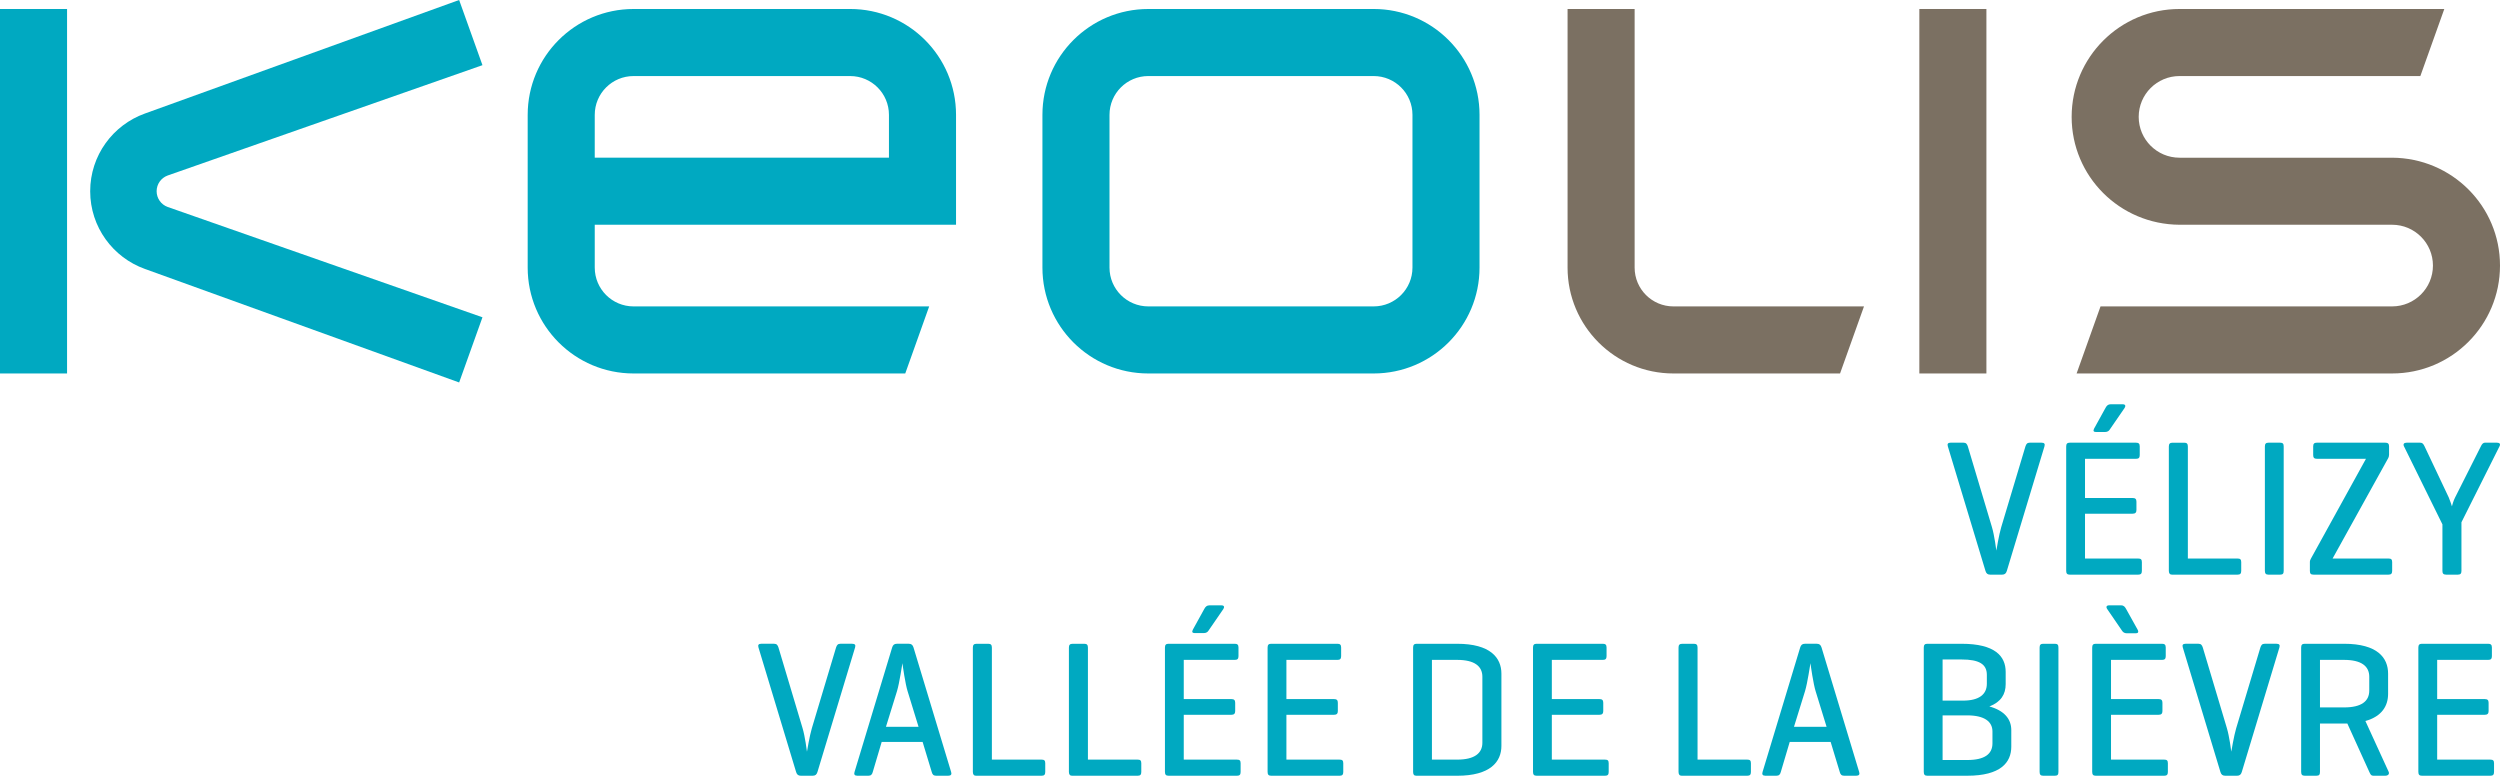<?xml version="1.0" encoding="UTF-8"?>
<svg id="uuid-7673de6c-994b-4187-8ede-8e37f3cceed6" data-name="Calque 2" xmlns="http://www.w3.org/2000/svg" width="100mm" height="31.029mm" viewBox="0 0 283.465 87.956">
  <defs>
    <style>
      .uuid-f69b9315-7594-4ca1-98d5-8613827cadca, .uuid-f99ef8f2-3b37-4047-93d0-5f8df5dd9b0b {
        fill-rule: evenodd;
      }

      .uuid-f69b9315-7594-4ca1-98d5-8613827cadca, .uuid-9497054d-3662-43bc-856a-3548d09b9804 {
        fill: #7b7062;
      }

      .uuid-96f2455d-fb34-410c-924c-2d39d7479ff1, .uuid-f99ef8f2-3b37-4047-93d0-5f8df5dd9b0b {
        fill: #00a9c1;
      }
    </style>
  </defs>
  <g id="uuid-a422dcfa-53f5-46fa-97ff-1930e2a3afca" data-name="Noms vectorisés">
    <g id="uuid-f8424611-319d-4145-9605-c160e42f8778" data-name="Vélizy Vallée de la Bièvre">
      <path class="uuid-96f2455d-fb34-410c-924c-2d39d7479ff1" d="M225.654,65.156c-.286,0-.44-.132-.528-.418l-4.269-14.126c-.088-.286,.022-.418,.308-.418h1.474c.286,0,.396,.153,.484,.418l2.728,9.131c.286,.925,.506,2.685,.506,2.685,0,0,.308-1.849,.55-2.641l2.75-9.175c.088-.265,.198-.418,.484-.418h1.342c.308,0,.418,.132,.33,.418l-4.269,14.126c-.088,.286-.242,.418-.528,.418h-1.364Z"/>
      <path class="uuid-96f2455d-fb34-410c-924c-2d39d7479ff1" d="M234.673,65.156c-.286,0-.396-.132-.396-.44v-14.082c0-.308,.11-.439,.396-.439h7.525c.286,0,.418,.109,.418,.418v.99c0,.308-.132,.418-.418,.418h-5.787v4.444h5.391c.308,0,.44,.11,.44,.418v.946c0,.286-.132,.418-.44,.418h-5.391v5.083h6.029c.286,0,.418,.088,.418,.396v1.013c0,.308-.132,.418-.418,.418h-7.767Zm4.533-16.437c-.066,.11-.22,.265-.528,.265h-1.012c-.264,0-.374-.11-.22-.396l1.298-2.354c.132-.242,.286-.396,.572-.396h1.364c.308,0,.374,.176,.22,.418l-1.694,2.464Z"/>
      <path class="uuid-96f2455d-fb34-410c-924c-2d39d7479ff1" d="M248.072,63.33h5.633c.286,0,.418,.088,.418,.396v1.013c0,.308-.132,.418-.418,.418h-7.437c-.242,0-.352-.154-.352-.44v-14.082c0-.308,.11-.439,.418-.439h1.342c.286,0,.396,.132,.396,.439v12.696Z"/>
      <path class="uuid-96f2455d-fb34-410c-924c-2d39d7479ff1" d="M258.939,64.716c0,.309-.088,.44-.396,.44h-1.342c-.286,0-.396-.132-.396-.44v-14.082c0-.308,.11-.439,.396-.439h1.342c.308,0,.396,.132,.396,.439v14.082Z"/>
      <path class="uuid-96f2455d-fb34-410c-924c-2d39d7479ff1" d="M270.446,50.194c.308,0,.44,.109,.44,.418v.946c0,.153-.044,.286-.088,.374l-6.315,11.397h6.337c.286,0,.418,.088,.418,.396v1.013c0,.308-.132,.418-.418,.418h-8.493c-.308,0-.418-.11-.418-.418v-1.013c0-.153,.044-.241,.11-.374l6.249-11.331h-5.567c-.286,0-.418-.11-.418-.418v-.99c0-.309,.132-.418,.418-.418h7.745Z"/>
      <path class="uuid-96f2455d-fb34-410c-924c-2d39d7479ff1" d="M277.661,56.421c.132,.309,.33,.902,.353,.99,0-.044,.197-.704,.352-.99l2.927-5.809c.109-.22,.22-.418,.483-.418h1.343c.286,0,.44,.132,.286,.418l-4.312,8.604v5.522c0,.286-.11,.418-.396,.418h-1.342c-.309,0-.418-.132-.418-.418v-5.281l-4.357-8.845c-.132-.265,0-.418,.308-.418h1.518c.286,0,.374,.153,.506,.418l2.75,5.809Z"/>
      <path class="uuid-96f2455d-fb34-410c-924c-2d39d7479ff1" d="M90.796,87.956c-.286,0-.44-.132-.528-.418l-4.269-14.126c-.088-.286,.022-.418,.308-.418h1.474c.286,0,.396,.153,.484,.418l2.728,9.131c.286,.925,.506,2.685,.506,2.685,0,0,.308-1.848,.55-2.641l2.75-9.175c.088-.265,.198-.418,.484-.418h1.342c.308,0,.418,.132,.33,.418l-4.269,14.126c-.088,.286-.242,.418-.528,.418h-1.364Z"/>
      <path class="uuid-96f2455d-fb34-410c-924c-2d39d7479ff1" d="M103.05,72.994c.286,0,.44,.132,.528,.418l4.269,14.126c.088,.264-.022,.418-.33,.418h-1.386c-.286,0-.418-.154-.484-.418l-1.034-3.41h-4.643l-1.012,3.41c-.066,.264-.198,.418-.484,.418h-1.276c-.286,0-.396-.154-.308-.418l4.269-14.126c.088-.286,.242-.418,.528-.418h1.364Zm-.132,5.412c-.264-.813-.572-2.97-.594-3.212-.044,.198-.33,2.223-.616,3.168l-1.254,4.049h3.697l-1.232-4.005Z"/>
      <path class="uuid-96f2455d-fb34-410c-924c-2d39d7479ff1" d="M112.465,86.13h5.633c.286,0,.418,.088,.418,.396v1.013c0,.308-.132,.418-.418,.418h-7.437c-.242,0-.352-.154-.352-.44v-14.082c0-.308,.11-.439,.418-.439h1.342c.286,0,.396,.132,.396,.439v12.696Z"/>
      <path class="uuid-96f2455d-fb34-410c-924c-2d39d7479ff1" d="M123.355,86.13h5.633c.286,0,.418,.088,.418,.396v1.013c0,.308-.132,.418-.418,.418h-7.437c-.242,0-.352-.154-.352-.44v-14.082c0-.308,.11-.439,.418-.439h1.342c.286,0,.396,.132,.396,.439v12.696Z"/>
      <path class="uuid-96f2455d-fb34-410c-924c-2d39d7479ff1" d="M132.484,87.956c-.286,0-.396-.132-.396-.44v-14.082c0-.308,.11-.439,.396-.439h7.525c.286,0,.418,.109,.418,.418v.99c0,.308-.132,.418-.418,.418h-5.787v4.444h5.391c.308,0,.44,.11,.44,.418v.946c0,.286-.132,.418-.44,.418h-5.391v5.083h6.029c.286,0,.418,.088,.418,.396v1.013c0,.308-.132,.418-.418,.418h-7.767Zm4.533-16.437c-.066,.11-.22,.265-.528,.265h-1.012c-.264,0-.374-.11-.22-.396l1.298-2.354c.132-.242,.286-.396,.572-.396h1.364c.308,0,.374,.176,.22,.418l-1.694,2.464Z"/>
      <path class="uuid-96f2455d-fb34-410c-924c-2d39d7479ff1" d="M144.123,87.956c-.286,0-.396-.132-.396-.44v-14.082c0-.308,.11-.439,.396-.439h7.525c.286,0,.418,.109,.418,.418v.99c0,.308-.132,.418-.418,.418h-5.787v4.444h5.391c.308,0,.44,.11,.44,.418v.946c0,.286-.132,.418-.44,.418h-5.391v5.083h6.029c.286,0,.418,.088,.418,.396v1.013c0,.308-.132,.418-.418,.418h-7.767Z"/>
      <path class="uuid-96f2455d-fb34-410c-924c-2d39d7479ff1" d="M160.579,87.956c-.264,0-.352-.154-.352-.44v-14.082c0-.308,.11-.439,.396-.439h4.599c3.763,0,5.017,1.584,5.017,3.389v8.185c0,1.805-1.254,3.389-5.017,3.389h-4.643Zm1.782-13.136v11.31h2.86c1.98,0,2.86-.727,2.86-1.914v-7.481c0-1.188-.88-1.914-2.86-1.914h-2.86Z"/>
      <path class="uuid-96f2455d-fb34-410c-924c-2d39d7479ff1" d="M174.218,87.956c-.286,0-.396-.132-.396-.44v-14.082c0-.308,.11-.439,.396-.439h7.525c.286,0,.418,.109,.418,.418v.99c0,.308-.132,.418-.418,.418h-5.787v4.444h5.391c.308,0,.44,.11,.44,.418v.946c0,.286-.132,.418-.44,.418h-5.391v5.083h6.029c.286,0,.418,.088,.418,.396v1.013c0,.308-.132,.418-.418,.418h-7.767Z"/>
      <path class="uuid-96f2455d-fb34-410c-924c-2d39d7479ff1" d="M192.478,86.13h5.633c.286,0,.418,.088,.418,.396v1.013c0,.308-.132,.418-.418,.418h-7.437c-.242,0-.352-.154-.352-.44v-14.082c0-.308,.11-.439,.418-.439h1.342c.286,0,.396,.132,.396,.439v12.696Z"/>
      <path class="uuid-96f2455d-fb34-410c-924c-2d39d7479ff1" d="M206.008,72.994c.286,0,.44,.132,.528,.418l4.269,14.126c.088,.264-.022,.418-.33,.418h-1.386c-.286,0-.418-.154-.484-.418l-1.034-3.41h-4.643l-1.012,3.41c-.066,.264-.198,.418-.484,.418h-1.276c-.286,0-.396-.154-.308-.418l4.269-14.126c.088-.286,.242-.418,.528-.418h1.364Zm-.132,5.412c-.264-.813-.572-2.97-.594-3.212-.044,.198-.33,2.223-.616,3.168l-1.254,4.049h3.697l-1.232-4.005Z"/>
      <path class="uuid-96f2455d-fb34-410c-924c-2d39d7479ff1" d="M218.525,87.956c-.286,0-.396-.132-.396-.44v-14.082c0-.308,.11-.439,.396-.439h3.895c3.785,0,4.995,1.408,4.995,3.19v1.386c0,1.145-.528,2.024-1.849,2.53,1.672,.463,2.486,1.408,2.486,2.685v1.87c0,1.805-1.21,3.301-4.995,3.301h-4.533Zm1.738-13.18v4.664h2.311c1.826,0,2.706-.704,2.706-1.914v-1.012c0-1.21-.88-1.738-2.86-1.738h-2.156Zm0,6.337v5.061h2.794c1.98,0,2.86-.683,2.86-1.893v-1.342c0-1.101-.88-1.826-2.86-1.826h-2.794Z"/>
      <path class="uuid-96f2455d-fb34-410c-924c-2d39d7479ff1" d="M233.397,87.516c0,.309-.088,.44-.396,.44h-1.342c-.286,0-.396-.132-.396-.44v-14.082c0-.308,.11-.439,.396-.439h1.342c.308,0,.396,.132,.396,.439v14.082Z"/>
      <path class="uuid-96f2455d-fb34-410c-924c-2d39d7479ff1" d="M237.621,87.956c-.286,0-.396-.132-.396-.44v-14.082c0-.308,.11-.439,.396-.439h7.525c.286,0,.418,.109,.418,.418v.99c0,.308-.132,.418-.418,.418h-5.787v4.444h5.391c.308,0,.44,.11,.44,.418v.946c0,.286-.132,.418-.44,.418h-5.391v5.083h6.029c.286,0,.418,.088,.418,.396v1.013c0,.308-.132,.418-.418,.418h-7.767Zm1.32-18.879c-.176-.242-.11-.439,.198-.439h1.364c.308,0,.44,.176,.572,.418l1.298,2.332c.154,.286,.044,.418-.198,.418h-1.034c-.286,0-.44-.154-.528-.286l-1.672-2.442Z"/>
      <path class="uuid-96f2455d-fb34-410c-924c-2d39d7479ff1" d="M252.295,87.956c-.286,0-.44-.132-.528-.418l-4.269-14.126c-.088-.286,.022-.418,.308-.418h1.474c.286,0,.396,.153,.484,.418l2.728,9.131c.286,.925,.506,2.685,.506,2.685,0,0,.308-1.848,.55-2.641l2.75-9.175c.088-.265,.198-.418,.484-.418h1.342c.308,0,.418,.132,.33,.418l-4.269,14.126c-.088,.286-.242,.418-.528,.418h-1.364Z"/>
      <path class="uuid-96f2455d-fb34-410c-924c-2d39d7479ff1" d="M263.053,82.037v5.479c0,.309-.088,.44-.396,.44h-1.342c-.286,0-.396-.132-.396-.44v-14.082c0-.308,.11-.439,.396-.439h4.467c3.785,0,4.995,1.584,4.995,3.389v2.288c0,1.342-.682,2.552-2.574,3.08l2.64,5.765c.11,.265-.088,.44-.396,.44h-1.32c-.308,0-.352-.176-.484-.44l-2.486-5.479h-3.103Zm0-7.217v5.391h2.729c1.98,0,2.86-.704,2.86-1.914v-1.562c0-1.188-.88-1.914-2.86-1.914h-2.729Z"/>
      <path class="uuid-96f2455d-fb34-410c-924c-2d39d7479ff1" d="M274.603,87.956c-.286,0-.396-.132-.396-.44v-14.082c0-.308,.11-.439,.396-.439h7.525c.285,0,.418,.109,.418,.418v.99c0,.308-.133,.418-.418,.418h-5.787v4.444h5.391c.308,0,.44,.11,.44,.418v.946c0,.286-.133,.418-.44,.418h-5.391v5.083h6.028c.286,0,.419,.088,.419,.396v1.013c0,.308-.133,.418-.419,.418h-7.767Z"/>
    </g>
  </g>
  <g id="uuid-3dc5051c-920d-4aff-94a8-9796d53114e7" data-name="Base">
    <g id="uuid-361a9b85-c44d-4cc7-ae52-b42d8295512a" data-name="LOGO KEOLIS">
      <g>
        <g>
          <path class="uuid-f69b9315-7594-4ca1-98d5-8613827cadca" d="M271.234,17.881h-24.107c-2.557,0-4.629-2.072-4.629-4.629s2.072-4.629,4.629-4.629h27.307l2.715-7.604h-30.021c-6.756,0-12.232,5.477-12.232,12.232,0,6.733,5.441,12.193,12.23,12.232h24.107c2.557,0,4.629,2.072,4.629,4.629,0,2.556-2.072,4.629-4.629,4.629h-33.062l-2.713,7.604h35.775c6.756,0,12.232-5.477,12.232-12.232,0-6.734-5.441-12.194-12.231-12.232Z"/>
          <path class="uuid-f69b9315-7594-4ca1-98d5-8613827cadca" d="M185.344,30.342V1.02h-7.604V30.342c0,6.629,5.373,12.004,12.003,12.004h18.893l2.714-7.604h-21.607c-2.431,0-4.399-1.971-4.399-4.4Z"/>
          <rect class="uuid-9497054d-3662-43bc-856a-3548d09b9804" x="217.627" y="1.02" width="7.604" height="41.326"/>
        </g>
        <g>
          <path class="uuid-f99ef8f2-3b37-4047-93d0-5f8df5dd9b0b" d="M155.754,1.02h-25.553c-6.629,0-12.004,5.373-12.004,12.003V30.342c0,6.629,5.374,12.004,12.004,12.004h25.553c6.63,0,12.004-5.375,12.004-12.004V13.022c0-6.63-5.374-12.003-12.004-12.003Zm4.4,29.322c0,2.43-1.97,4.4-4.4,4.4h-25.553c-2.43,0-4.399-1.971-4.399-4.4V13.022c0-2.43,1.97-4.399,4.399-4.399h25.553c2.431,0,4.4,1.97,4.4,4.399V30.342Z"/>
          <path class="uuid-f99ef8f2-3b37-4047-93d0-5f8df5dd9b0b" d="M96.397,1.02h-24.561c-6.629,0-12.004,5.373-12.004,12.003V30.342c0,6.629,5.374,12.004,12.004,12.004h30.807l2.713-7.604h-33.52c-2.43,0-4.399-1.971-4.399-4.4l-.001-4.857h40.965V13.022c0-6.63-5.374-12.003-12.003-12.003Zm4.399,16.861h-33.361l.001-4.858c0-2.43,1.969-4.399,4.399-4.399h24.561c2.43,0,4.399,1.97,4.399,4.399v4.858Z"/>
          <rect class="uuid-96f2455d-fb34-410c-924c-2d39d7479ff1" y="1.02" width="7.604" height="41.326"/>
          <path class="uuid-f99ef8f2-3b37-4047-93d0-5f8df5dd9b0b" d="M19.002,19.902L54.704,7.389l-2.644-7.389L16.428,12.873c-3.615,1.296-6.202,4.748-6.202,8.81s2.587,7.513,6.202,8.81l35.632,12.873,2.644-7.389L19.002,23.463c-.725-.266-1.243-.963-1.243-1.781,0-.816,.518-1.514,1.243-1.779Z"/>
        </g>
      </g>
    </g>
  </g>
</svg>